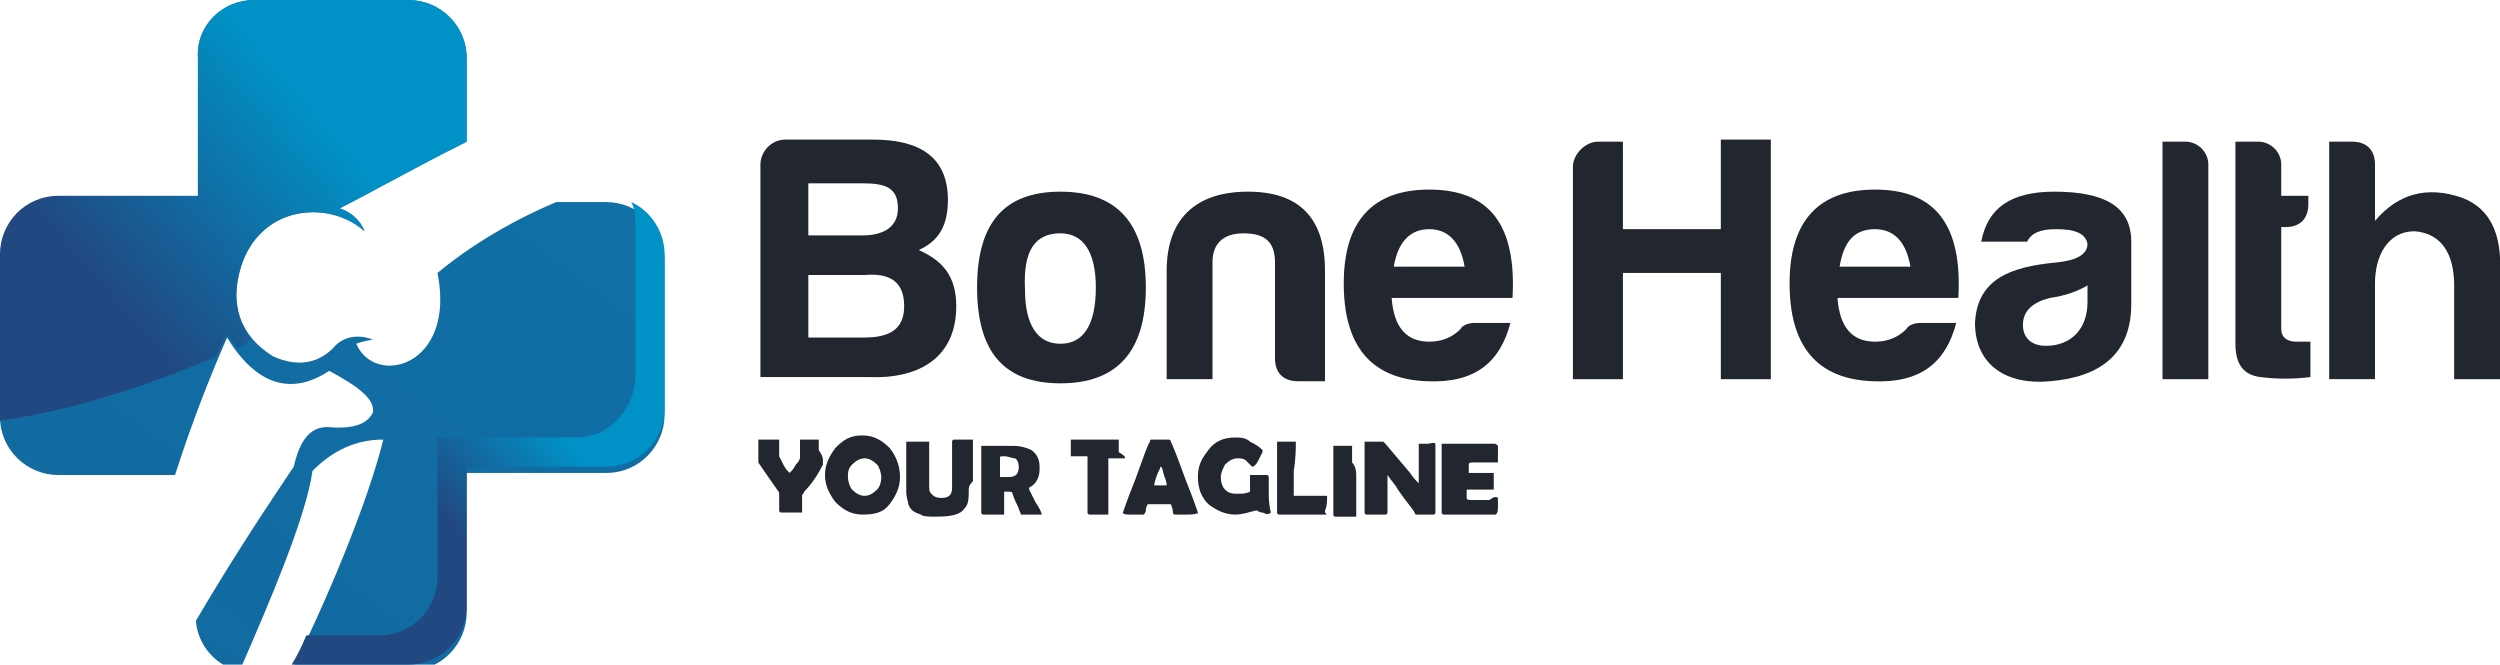 <svg xmlns="http://www.w3.org/2000/svg" xmlns:xlink="http://www.w3.org/1999/xlink" id="Camada_1" x="0px" y="0px" viewBox="0 0 120 31.9" style="enable-background:new 0 0 120 31.9;" xml:space="preserve">
<style type="text/css">
	.st0{fill-rule:evenodd;clip-rule:evenodd;fill:url(#SVGID_1_);}
	.st1{fill-rule:evenodd;clip-rule:evenodd;fill:url(#SVGID_2_);}
	.st2{fill-rule:evenodd;clip-rule:evenodd;fill:#21262F;}
	.st3{fill-rule:evenodd;clip-rule:evenodd;fill:url(#SVGID_3_);}
</style>
<linearGradient id="SVGID_1_" gradientUnits="userSpaceOnUse" x1="151.696" y1="197.398" x2="-119.844" y2="-162.947" gradientTransform="matrix(1 0 0 -1 0 33.153)">
	<stop offset="0" style="stop-color:#0092C6"></stop>
	<stop offset="1" style="stop-color:#214881"></stop>
</linearGradient>
<path class="st0" d="M12.2,0h7.4c1.5,0,2.8,1.2,2.8,2.8v4c-2.6,1.3-4.7,2.5-6.1,3.2c0.6,0.2,1,0.6,1.2,1.1c-0.9-0.8-2.2-1.1-3.4-0.8  s-2.1,1.2-2.5,2.4c-0.6,1.9-0.1,3.4,1.5,4.4c1.1,0.5,2.1,0.4,2.9-0.4c0.4-0.5,1.1-0.7,1.9-0.4c-0.6,0.1-0.8,0.2-0.8,0.2  c0.9,2.1,4.8,1.1,3.9-3.4c0.6-0.5,2.6-2.1,5.7-3.4h2.4c1.5,0,2.8,1.2,2.8,2.8v7.4c0,1.5-1.2,2.8-2.8,2.8h-6.7v6.7  c0,1.5-1.2,2.8-2.8,2.8h-5.6c1.6-3.2,3.6-7.9,4.4-11.1c-1.3,0-2.4,0.5-3.4,1.5c-0.3,2.2-2.1,6.4-3.5,9.6c-1.1-0.2-2-1.2-2.1-2.4  c2-3.4,3.7-5.9,4.7-7.4c0.3-1.3,0.8-1.9,1.6-1.9c1.2,0.1,1.9-0.1,2.2-0.7c0.1-0.6-0.6-1.2-2.1-2c-1.8,1.2-3.5,0.7-4.9-1.6  c-0.7,1.6-1.6,3.8-2.5,6.6H2.8c-1.5,0-2.8-1.2-2.8-2.8v-7.5c0-1.5,1.2-2.8,2.8-2.8h6.7V2.8C9.4,1.2,10.7,0,12.2,0z"></path>
<linearGradient id="SVGID_2_" gradientUnits="userSpaceOnUse" x1="14.991" y1="27.991" x2="4.96" y2="19.272" gradientTransform="matrix(1 0 0 -1 0 33.153)">
	<stop offset="0" style="stop-color:#0092C6"></stop>
	<stop offset="1" style="stop-color:#214881"></stop>
</linearGradient>
<path class="st1" d="M12.2,0h7.4c1.5,0,2.8,1.2,2.8,2.8v4c-2.6,1.3-4.7,2.5-6.1,3.2c0.6,0.2,1,0.6,1.2,1.1c-0.9-0.8-2.2-1.1-3.4-0.8  s-2.1,1.2-2.5,2.4c-0.5,1.4-0.3,2.6,0.5,3.6c-0.1,0-0.2,0.1-0.3,0.2c-0.1,0.1-0.2,0.1-0.4,0.2c-0.2-0.2-0.3-0.4-0.5-0.7  c-0.2,0.4-0.3,0.7-0.5,1.1C6.9,18.6,3.4,19.7,0,20.2c0-0.2,0-0.4,0-0.6v-7.4c0-1.5,1.2-2.8,2.8-2.8h6.7V2.8C9.4,1.2,10.7,0,12.2,0z"></path>
<path class="st2" d="M45.9,14.7c0-1.5-0.7-2.2-1.8-2.7c0.9-0.4,1.4-1.1,1.4-2.4c0-2.1-1.4-2.9-3.6-2.9h-4.2c-0.7,0-1.2,0.6-1.2,1.2  v10.2h5.2C44.2,18.2,45.9,17.1,45.9,14.7L45.9,14.7z M43.1,10c0,0.9-0.7,1.3-1.7,1.3h-2.6V8.8h2.6C42.5,8.8,43.1,9,43.1,10L43.1,10z   M43.4,14.7c0,1.1-0.7,1.5-1.9,1.5h-2.7v-3h2.7C42.7,13.1,43.4,13.5,43.4,14.7z"></path>
<path class="st2" d="M50.9,9.2c-2.7,0-4,1.5-4,4.6s1.3,4.6,4,4.6c2.7,0,4.1-1.5,4.1-4.6S53.6,9.2,50.9,9.2L50.9,9.2z M50.9,11.2  c1.1,0,1.7,0.9,1.7,2.6c0,1.8-0.6,2.7-1.7,2.7s-1.7-0.9-1.7-2.6C49.1,12,49.7,11.2,50.9,11.2z"></path>
<path class="st2" d="M63.6,18.2V13c0-2.5-1.2-3.8-3.7-3.8S56,10.5,56,13v5.2h2.2v-5.6c0-0.9,0.5-1.4,1.5-1.4s1.5,0.4,1.5,1.4v4.6  c0,0.7,0.4,1.1,1.1,1.1H63.6z"></path>
<path class="st2" d="M72.5,15.5h-1.7c-0.3,0-0.6,0.1-0.7,0.3c-0.4,0.4-0.9,0.6-1.5,0.6c-1.1,0-1.7-0.7-1.8-2.1h5.8  c0.2-3.5-1.1-5.2-4-5.2c-2.7,0-4.1,1.5-4.1,4.5c0,3,1.3,4.6,4,4.7C70.8,18.4,72,17.4,72.5,15.5L72.5,15.5z M68.6,11  c0.9,0,1.5,0.6,1.7,1.8h-3.4C67.1,11.6,67.7,11,68.6,11z"></path>
<path class="st2" d="M75.5,8v10.2h2.4v-5.1h4.7v5.1h2.4V6.7h-2.4v4.3h-4.7V6.8h-1.2C76.1,6.8,75.5,7.4,75.5,8z"></path>
<path class="st2" d="M93.9,15.5h-1.7c-0.3,0-0.6,0.1-0.7,0.3c-0.4,0.4-0.9,0.6-1.5,0.6c-1.1,0-1.7-0.7-1.8-2.1H94  c0.2-3.5-1.1-5.2-4-5.2c-2.7,0-4.1,1.5-4.1,4.5c0,3,1.3,4.6,4,4.7C92.2,18.4,93.4,17.4,93.9,15.5L93.9,15.5z M90,11  c0.9,0,1.5,0.6,1.7,1.8h-3.4C88.5,11.6,89,11,90,11z"></path>
<path class="st2" d="M98.2,16.6c-0.7,0-1.1-0.4-1.1-1c0-0.7,0.5-1.1,1.3-1.3c0.7-0.1,1.3-0.3,1.8-0.6v0.8  C100.2,15.8,99.4,16.6,98.2,16.6L98.2,16.6z M98.7,11c0.9,0,1.4,0.2,1.5,0.7c0,0.5-0.5,0.8-1.5,0.9c-2.2,0.2-3.8,0.8-3.9,2.9  c0,2,1.5,3,3.6,2.8c2.4-0.2,3.9-1.3,3.9-3.7v-3c0-1.7-1.3-2.4-3.7-2.4c-2.1,0-3.2,0.8-3.5,2.4h2.2C97.5,11.2,97.9,11,98.7,11z"></path>
<path class="st2" d="M104.9,6.8h-1.1v11.4h2.2V7.9C106,7.3,105.5,6.8,104.9,6.8z"></path>
<path class="st2" d="M110.8,9.8V9.4h-1.3V7.9c0-0.6-0.5-1.1-1.1-1.1h-1.1v9.7c0,1,0.4,1.5,1.2,1.6c0.8,0.1,1.6,0.1,2.4,0v-1.7h-0.7  c-0.4,0-0.7-0.2-0.7-0.6v-4.9h0.2C110.4,10.9,110.8,10.5,110.8,9.8z"></path>
<path class="st2" d="M117.8,13.7v4.5h2.2v-5.1c0.1-1.9-0.5-3.1-1.8-3.6c-1.7-0.6-3.1-0.2-4.2,1.1V7.9c0-0.7-0.4-1.1-1.1-1.1h-1.1  v11.4h2.2v-4.6c0-1.3,0.6-2.5,1.9-2.5C117.2,11.2,117.8,12.2,117.8,13.7z"></path>
<path class="st2" d="M39.5,22.1c0,0.1,0,0.1,0,0.2c-0.2,0.4-0.5,0.9-0.9,1.3c0,0.1-0.1,0.1-0.1,0.2s0,0.2,0,0.4s0,0.3,0,0.4  c0,0,0,0,0,0s0,0-0.1,0s-0.2,0-0.4,0s-0.4,0-0.5,0c0,0-0.1,0-0.1-0.1c0-0.1,0-0.2,0-0.4c0-0.2,0-0.3,0-0.4c0,0,0-0.1-0.1-0.2  c-0.2-0.3-0.5-0.7-0.9-1.3c0-0.1,0-0.1,0-0.2c0-0.1,0-0.2,0-0.4s0-0.4,0-0.4c0,0,0-0.1,0-0.1c0.1,0,0.2,0,0.5,0c0.2,0,0.4,0,0.5,0  c0,0,0,0,0,0c0,0.1,0,0.2,0,0.4c0,0.2,0,0.3,0,0.4c0,0,0.1,0.2,0.2,0.4c0.1,0.2,0.2,0.3,0.3,0.4c0.1-0.1,0.2-0.2,0.3-0.4  c0.2-0.2,0.2-0.3,0.2-0.4c0-0.1,0-0.2,0-0.4c0-0.2,0-0.3,0-0.4c0,0,0,0,0,0c0,0,0,0,0.1,0c0.1,0,0.2,0,0.4,0s0.4,0,0.4,0  c0,0,0,0,0,0.1s0,0.2,0,0.4C39.5,21.9,39.5,22,39.5,22.1z"></path>
<path class="st2" d="M43.2,22.9c0,0.5-0.2,0.9-0.5,1.3c-0.3,0.4-0.7,0.5-1.3,0.5c-0.5,0-0.9-0.2-1.3-0.6c-0.3-0.4-0.5-0.8-0.5-1.3  s0.2-0.9,0.5-1.3c0.4-0.4,0.7-0.6,1.3-0.6c0.5,0,0.9,0.2,1.3,0.6C43.1,22,43.2,22.5,43.2,22.9L43.2,22.9z M42.3,22.9  c0-0.2-0.1-0.5-0.2-0.6c-0.2-0.2-0.4-0.3-0.6-0.3s-0.4,0.1-0.6,0.3s-0.2,0.4-0.2,0.6s0.1,0.5,0.2,0.6c0.2,0.2,0.4,0.3,0.6,0.3  s0.4-0.1,0.6-0.3C42.2,23.4,42.3,23.2,42.3,22.9z"></path>
<path class="st2" d="M46.5,23.5c0,0.4,0,0.7-0.2,0.9c-0.2,0.3-0.6,0.4-1.4,0.4c-0.3,0-0.6,0-0.7-0.1c-0.3-0.1-0.5-0.2-0.6-0.5  c0-0.1-0.1-0.3-0.1-0.6c0-0.1,0-0.2,0-0.3c0-0.1,0-0.2,0-0.3c0-0.2,0-0.5,0-0.9c0-0.4,0-0.7,0-0.9c0,0,0,0,0,0c0.1,0,0.2,0,0.5,0  c0.2,0,0.4,0,0.5,0c0,0,0.1,0,0.1,0c0,0.2,0,0.6,0,1c0,0.4,0,0.7,0,1c0,0.3,0,0.4,0.1,0.5c0.1,0.1,0.2,0.2,0.5,0.2  c0.4,0,0.5-0.2,0.5-0.5c0-0.2,0-0.6,0-1.1c0-0.5,0-0.8,0-1.1c0,0,0-0.1,0.1-0.1c0.1,0,0.2,0,0.4,0s0.4,0,0.4,0c0,0,0.1,0,0.1,0  c0,0.2,0,0.5,0,0.9c0,0.4,0,0.7,0,0.9c0,0,0,0.1,0,0.2C46.5,23.3,46.5,23.4,46.5,23.5z"></path>
<path class="st2" d="M50,24.7C50,24.7,50,24.7,50,24.7c-0.1,0-0.3,0-0.5,0c-0.2,0-0.4,0-0.4,0c0,0,0,0-0.1,0l0,0  c0-0.1-0.1-0.2-0.1-0.3c-0.1-0.2-0.2-0.4-0.3-0.7c0-0.1-0.1-0.1-0.2-0.1c0,0,0,0-0.2,0c0,0,0,0,0,0.1c0,0.1,0,0.3,0,0.5  c0,0.2,0,0.4,0,0.5c0,0,0,0,0,0s0,0-0.1,0c-0.1,0-0.2,0-0.5,0s-0.4,0-0.4,0s-0.1,0-0.1-0.1c0-0.2,0-0.5,0-0.8c0-0.4,0-0.6,0-0.8  c0-0.7,0-1.2,0-1.6v0c0,0,0,0,0.1,0s0.3,0,0.7,0c0.3,0,0.6,0,0.7,0c0.4,0,0.7,0.1,0.9,0.2c0.3,0.2,0.4,0.5,0.4,0.8  c0,0.2,0,0.4-0.1,0.6c-0.1,0.2-0.2,0.3-0.4,0.4c0,0,0,0,0,0.1c0,0,0.1,0.2,0.3,0.6C49.9,24.4,50,24.6,50,24.7L50,24.7z M48.9,22.4  c0-0.2-0.1-0.4-0.2-0.4c-0.1,0-0.3-0.1-0.5-0.1c-0.2,0-0.2,0-0.2,0.1s0,0.2,0,0.5c0,0,0,0.1,0,0.2s0,0.1,0,0.2c0,0,0,0,0.1,0  c0.1,0,0.2,0,0.3,0C48.8,22.9,48.9,22.7,48.9,22.4z"></path>
<path class="st2" d="M54,22C54,22,54,22,54,22c-0.1,0-0.4,0-0.8,0c0,0.4,0,0.7,0,0.9c0,0.2,0,0.5,0,0.9c0,0.4,0,0.7,0,0.9  c0,0,0,0,0,0c0,0,0,0-0.1,0c-0.1,0-0.2,0-0.4,0s-0.4,0-0.4,0c0,0-0.1,0-0.1-0.1c0-0.2,0-0.5,0-0.9c0-0.4,0-0.7,0-0.9  c0-0.1,0-0.4,0-0.9c-0.3,0-0.6,0-0.8,0c0,0,0,0,0,0s0-0.1,0-0.2s0-0.2,0-0.2c0-0.1,0-0.2,0-0.2c0-0.1,0-0.2,0-0.2s0,0,0,0  c0.3,0,0.7,0,1.2,0c0.2,0,0.4,0,0.8,0c0.2,0,0.3,0,0.3,0c0,0,0,0,0,0v0c0,0,0,0.1,0,0.2s0,0.2,0,0.2s0,0.1,0,0.2  C54,21.9,54,21.9,54,22z"></path>
<path class="st2" d="M57.5,24.6C57.5,24.7,57.4,24.7,57.5,24.6c-0.1,0.1-0.3,0.1-0.6,0.1c-0.2,0-0.4,0-0.5,0c0,0-0.1,0-0.1-0.1  c0-0.2-0.1-0.4-0.1-0.4c0,0-0.2,0-0.7,0c-0.3,0-0.4,0-0.4,0c0,0-0.1,0.1-0.1,0.3c0,0.1-0.1,0.2-0.1,0.2c0,0-0.2,0-0.6,0  c-0.2,0-0.4,0-0.4-0.1c0,0,0.2-0.6,0.6-1.6c0.4-1.1,0.6-1.7,0.7-1.8c0-0.1,0-0.1,0.1-0.1c0,0,0.1,0,0.2,0s0.2,0,0.2,0s0.1,0,0.2,0  s0.2,0,0.2,0s0.1,0,0.1,0.1c0.1,0.2,0.3,0.7,0.7,1.8C57.3,24,57.5,24.6,57.5,24.6L57.5,24.6z M55.7,22.4c0,0.1-0.1,0.2-0.2,0.5  c-0.1,0.3-0.1,0.4-0.1,0.4s0,0,0.2,0c0,0,0.1,0,0.2,0s0.2,0,0.2,0c0,0,0,0,0,0s0-0.2-0.1-0.4C55.8,22.6,55.8,22.4,55.7,22.4z"></path>
<path class="st2" d="M61,24.6C61,24.6,60.9,24.7,61,24.6c-0.1,0.1-0.2,0.1-0.4,0c-0.2,0-0.2-0.1-0.3-0.1c-0.4,0.1-0.7,0.2-1,0.2  c-0.5,0-0.9-0.2-1.3-0.5c-0.3-0.3-0.5-0.7-0.5-1.3s0.2-0.9,0.5-1.3c0.3-0.4,0.7-0.6,1.3-0.6c0.2,0,0.5,0,0.7,0.2  c0.2,0.1,0.4,0.2,0.6,0.4c0,0,0,0.1,0,0.1c0,0-0.1,0.2-0.2,0.4s-0.2,0.3-0.3,0.3c0,0,0,0-0.1-0.1s-0.2-0.2-0.2-0.2  C59.7,22,59.5,22,59.4,22c-0.2,0-0.4,0.1-0.6,0.3c-0.1,0.2-0.2,0.4-0.2,0.6c0,0.3,0.1,0.5,0.2,0.6c0.2,0.2,0.4,0.2,0.6,0.2  c0.2,0,0.4,0,0.6-0.1c0,0,0-0.2,0-0.4c0-0.2,0-0.3,0-0.4c0,0,0,0,0,0h0c0,0,0.1,0,0.2,0s0.2,0,0.2,0c0,0,0.1,0,0.2,0  c0.1,0,0.2,0,0.2,0c0,0,0.1,0,0.1,0.1c0,0.1,0,0.2,0,0.4c0,0.2,0,0.3,0,0.4C60.9,23.8,60.9,24.2,61,24.6L61,24.6z"></path>
<path class="st2" d="M63.6,24.7c-0.2,0-0.3,0-0.6,0c-0.3,0-0.5,0-0.6,0h-0.7c-0.1,0-0.2,0-0.3,0c0,0-0.1,0-0.1-0.1  c0-0.2,0-0.4,0-0.8c0-0.4,0-0.6,0-0.8c0-0.2,0-0.5,0-0.9c0-0.4,0-0.7,0-0.9c0,0,0,0,0.1,0c0,0,0.1,0,0.2,0c0.1,0,0.2,0,0.2,0  c0,0,0.1,0,0.2,0s0.2,0,0.2,0s0,0,0,0v0c0,0.3,0,0.8-0.1,1.4v0.7c0,0.2,0,0.4,0,0.5v0c0,0,0,0,0,0c0,0,0,0,0.1,0c0.2,0,0.4,0,0.7,0  c0.3,0,0.5,0,0.7,0c0,0,0.1,0,0.1,0c0,0.3,0,0.5-0.1,0.7c0,0,0,0.1,0,0.1C63.7,24.7,63.7,24.7,63.6,24.7z"></path>
<path class="st2" d="M65.1,22.9c0,0.2,0,0.5,0,0.9c0,0.4,0,0.7,0,0.9c0,0,0,0,0,0.1c0,0,0,0-0.1,0c-0.1,0-0.2,0-0.4,0  c-0.2,0-0.4,0-0.5,0c0,0-0.1,0-0.1-0.1c0,0,0-0.1,0-0.4c0-0.7,0-1.1,0-1.3c0-0.2,0-0.4,0-0.8c0-0.4,0-0.6,0-0.8c0,0,0,0,0,0  s0.1,0,0.2,0s0.2,0,0.2,0c0,0,0.1,0,0.2,0s0.2,0,0.2,0c0,0,0.1,0,0.1,0c0,0.2,0,0.4,0,0.8C65.1,22.4,65.1,22.7,65.1,22.9z"></path>
<path class="st2" d="M68.9,21.3c0,0.2,0,0.5,0,0.8c0,0.4,0,0.7,0,0.9v1.6c0,0,0,0.1-0.1,0.1c0,0-0.1,0-0.2,0s-0.2,0-0.2,0  s-0.1,0-0.2,0s-0.2,0-0.2,0s-0.1,0-0.1-0.1c-0.1-0.2-0.4-0.5-0.8-1.1c-0.1-0.2-0.3-0.4-0.5-0.7c0,0,0,0,0,0v0c0,0.2,0,0.5,0,0.9  c0,0.4,0,0.7,0,0.9c0,0,0,0.1-0.1,0.1h-0.9c0,0-0.1,0-0.1-0.1c0-0.2,0-0.4,0-0.8c0-0.4,0-0.6,0-0.8c0-0.2,0-0.5,0-0.9  c0-0.4,0-0.7,0-0.9c0,0,0,0,0.1,0c0.1,0,0.2,0,0.4,0c0,0,0.1,0,0.2,0c0.1,0,0.2,0,0.2,0s0,0,0.1,0.1l1.1,1.3  c0.1,0.1,0.2,0.3,0.4,0.5c0,0,0.1,0.1,0.1,0.1c0,0,0-0.1,0-0.2c0-0.2,0-0.4,0-0.8c0-0.4,0-0.6,0-0.8c0-0.1,0-0.1,0-0.1  c0.1,0,0.2,0,0.4,0S68.8,21.2,68.9,21.3C68.9,21.2,68.9,21.2,68.9,21.3z"></path>
<path class="st2" d="M71.9,23.9c0,0.1,0,0.2,0,0.4s0,0.3-0.1,0.4c0,0,0,0-0.1,0c0,0,0,0-0.1,0c-0.1,0-0.5,0-1.1,0  c-0.1,0-0.3,0-0.6,0c-0.2,0-0.4,0-0.6,0c0,0-0.1,0-0.1-0.1c0-0.2,0-0.5,0-0.8s0-0.6,0-0.8s0-0.6,0-1.1c0-0.1,0-0.3,0-0.6v0  c0,0,0,0,0.1,0c0.1,0,0.3,0,0.6,0c0.2,0,0.4,0,0.6,0c0.1,0,0.3,0,0.6,0c0.2,0,0.4,0,0.6,0c0.1,0,0.1,0,0.2,0.1c0,0,0,0.2,0,0.4  s0,0.3,0,0.4c0,0,0,0,0,0h0c-0.4,0-0.8,0-1.2,0c-0.1,0-0.2,0-0.2,0.1c0,0,0,0.1,0,0.2s0,0.2,0,0.2s0.1,0,0.2,0c0,0,0,0,0.1,0  c0,0,0.1,0,0.1,0c0.2,0,0.4,0,0.6,0c0,0,0.1,0,0.1,0s0.1,0,0.1,0c0,0,0,0,0,0c0,0,0,0.1,0,0.4c0,0.1,0,0.3,0,0.4c0,0,0,0-0.1,0  c0,0-0.1,0-0.2,0c-0.1,0-0.3,0-0.6,0h-0.3c-0.1,0-0.1,0-0.1,0c0,0,0,0.1,0,0.2c0,0.1,0,0.2,0,0.2c0,0.1,0.1,0.1,0.3,0.1  c0,0,0.1,0,0.4,0c0.1,0,0.2,0,0.4,0C71.6,23.9,71.8,23.8,71.9,23.9C71.9,23.8,71.9,23.8,71.9,23.9z"></path>
<linearGradient id="SVGID_3_" gradientUnits="userSpaceOnUse" x1="26.225" y1="13.116" x2="21.145" y2="8.542" gradientTransform="matrix(1 0 0 -1 0 33.153)">
	<stop offset="0" style="stop-color:#0092C6"></stop>
	<stop offset="1" style="stop-color:#214881"></stop>
</linearGradient>
<path class="st3" d="M27.7,21H21v6.7c0,1.5-1.2,2.8-2.8,2.8h-3.5c-0.2,0.5-0.4,0.9-0.7,1.4h5.6c1.5,0,2.8-1.2,2.8-2.8v-6.7h6.7  c1.5,0,2.8-1.2,2.8-2.8v-7.4c0-1.1-0.7-2.1-1.6-2.5c0.2,0.4,0.2,0.7,0.2,1.1v7.4C30.4,19.7,29.2,21,27.7,21z"></path>
</svg>